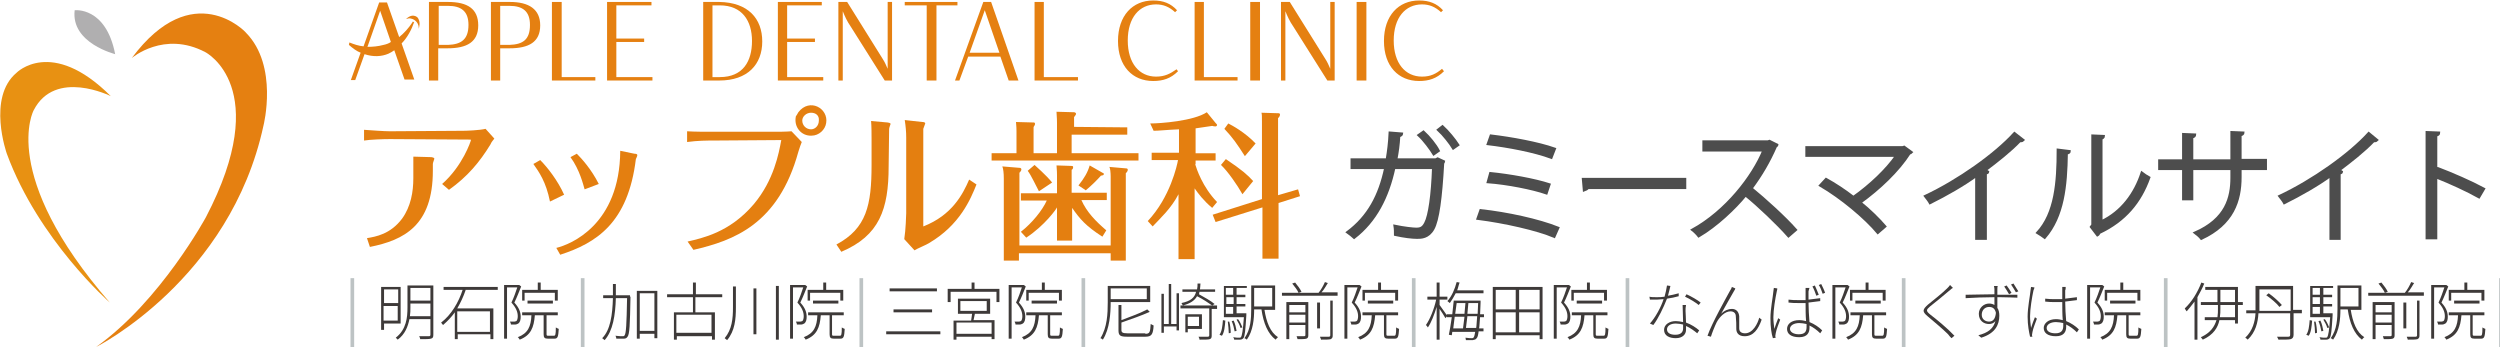 <?xml version="1.0" encoding="utf-8"?>
<!-- Generator: Adobe Illustrator 27.9.0, SVG Export Plug-In . SVG Version: 6.00 Build 0)  -->
<svg version="1.1" id="_レイヤー_2" xmlns="http://www.w3.org/2000/svg" xmlns:xlink="http://www.w3.org/1999/xlink" x="0px"
	 y="0px" viewBox="0 0 512.3 71.2" style="enable-background:new 0 0 512.3 71.2;" xml:space="preserve">
<style type="text/css">
	.st0{fill:#E58011;}
	.st1{fill:#E89112;}
	.st2{fill:#B0AFB0;}
	.st3{fill:#4D4D4D;stroke:#4D4D4D;stroke-width:0.5;stroke-miterlimit:10;}
	.st4{fill:#E47F10;}
	.st5{fill:none;stroke:#BDC3C4;stroke-width:0.75;stroke-miterlimit:10;}
	.st6{enable-background:new    ;}
	.st7{fill:#3E3A39;}
</style>
<path class="st0" d="M91.8,0.4h-3.9v16.1h1.9V9.9h1.9c4,0,6.3-1.3,6.3-4.7S95.8,0.4,91.8,0.4 M91.8,9.2h-1.9v-8h1.9
	c2.7,0,4.2,1.1,4.2,3.9C96,8.1,94.5,9.1,91.8,9.2"/>
<path class="st0" d="M104.5,0.4h-3.9v16.1h1.9V9.9h1.9c4,0,6.3-1.3,6.3-4.7C110.7,1.9,108.4,0.4,104.5,0.4 M104.4,9.2h-1.9v-8h1.9
	c2.7,0,4.2,1.1,4.2,3.9C108.6,8.1,107.2,9.1,104.4,9.2"/>
<polygon class="st0" points="115.1,0.4 113.1,0.4 113.1,16.5 122,16.5 122,15.8 115.1,15.8 "/>
<path class="st0" d="M84.8,4.7c0,0,0-0.1,0.1-0.1l-0.3-0.2c0,0.1-0.1,0.1-0.1,0.2c-0.8,1.2-1.7,2.2-2.7,3l-2.5-7.1h-1.6l-3.2,9
	c-1-0.1-1.9-0.4-2.9-0.8l-0.1,0.5c0.8,0.7,1.6,1.3,2.4,1.6l-2,5.6h0.9l1.9-5.3c1.8,0.6,3.5,0.5,4.9-0.1c0.4-0.2,0.8-0.4,1.2-0.7
	l2.1,6h2l-2.6-7.4C83.5,7.7,84.4,5.9,84.8,4.7 M78.6,9.2c-1.1,0.3-2.2,0.4-3.3,0.4l2.6-7.4l2.2,6.4C79.7,8.9,79.1,9.1,78.6,9.2"/>
<path class="st0" d="M83.2,3.9c0.3-0.1,0.7-0.2,1-0.1c1,0.2,1.7,1.1,1.6,2.1c0.1-0.3,0.4-1.3-0.1-2.1C85.8,3.8,84.8,2.4,83.2,3.9"/>
<path class="st0" d="M147.4,0.4h-3.3v16.1h3.3c5.8,0,8.8-3.3,8.8-8S153.3,0.5,147.4,0.4 M147.5,15.8H146V1.1h1.5
	c4.6,0,6.6,3.2,6.6,7.3S152.3,15.8,147.5,15.8"/>
<polygon class="st0" points="161.3,8.6 167,8.6 167,7.9 161.3,7.9 161.3,1.1 168.4,1.1 168.4,0.4 159.4,0.4 159.4,16.5 168.7,16.5 
	168.7,15.8 161.3,15.8 "/>
<path class="st0" d="M181.9,14.1c-0.3-0.7-0.6-1.4-1-2l-7.3-11.7h-1.8v16.1h0.9V2.3c0.4,1,0.9,2.1,1.6,3.1l7,11.1h1.5V0.4h-0.9V14.1
	z"/>
<polygon class="st0" points="196.2,0.4 185.4,0.4 185.4,1.1 189.9,1.1 189.9,16.5 191.9,16.5 191.9,1.1 196.2,1.1 "/>
<path class="st0" d="M201.5,0.4l-5.8,16.1h0.9l1.8-4.9h6.6l1.7,4.9h2l-5.6-16.1H201.5z M198.7,10.8l3.1-8.7l3,8.7H198.7L198.7,10.8z
	"/>
<polygon class="st0" points="213.9,0.4 212,0.4 212,16.5 220.9,16.5 220.9,15.8 213.9,15.8 "/>
<path class="st0" d="M236.9,15.7c-3.4,0-5.8-2.7-5.8-7.4s2.4-7.4,5.8-7.4c1.5,0,2.7,0.5,3.9,1.6l0.4-0.4c-1.3-1.4-2.8-2-4.9-2
	c-4.2,0-7.2,3.1-7.2,8.3s3,8.2,7.2,8.2c2,0,3.6-0.5,5.1-2l-0.3-0.4C239.8,15.1,238.7,15.7,236.9,15.7"/>
<polygon class="st0" points="246.7,0.4 244.8,0.4 244.8,16.5 253.6,16.5 253.6,15.8 246.7,15.8 "/>
<rect x="256.2" y="0.4" class="st0" width="2" height="16.1"/>
<path class="st0" d="M272.6,14.1c-0.3-0.7-0.6-1.4-1-2l-7.3-11.7h-1.8v16.1h0.9V2.3c0.4,1,0.9,2.1,1.6,3.1l7,11.1h1.5V0.4h-0.9
	L272.6,14.1L272.6,14.1L272.6,14.1z"/>
<rect x="278" y="0.4" class="st0" width="2" height="16.1"/>
<path class="st0" d="M295.5,14.1c-1.2,1-2.3,1.6-4.1,1.6c-3.4,0-5.8-2.7-5.8-7.4s2.4-7.4,5.8-7.4c1.5,0,2.7,0.5,3.9,1.6l0.4-0.4
	c-1.3-1.4-2.8-2-4.9-2c-4.2,0-7.2,3.1-7.2,8.3s3,8.2,7.2,8.2c2,0,3.6-0.5,5.1-2L295.5,14.1L295.5,14.1z"/>
<polygon class="st0" points="126.3,8.6 132,8.6 132,7.9 126.3,7.9 126.3,1.1 133.5,1.1 133.5,0.4 124.4,0.4 124.4,16.5 133.7,16.5 
	133.7,15.8 126.3,15.8 "/>
<path class="st1" d="M22.7,19.7c0,0-11.4-5.7-15.8,2.9c0,0-7.2,13.2,15.6,39.4c0,0-14.6-12.8-21.1-30.5c0,0-4.1-11.5,2-16.6
	C3.3,15,10.5,7.5,22.7,19.7"/>
<path class="st0" d="M27,11.9c0,0,6.6-5.7,15.1-1.2c0,0,14,7.2,0.1,33.8c0,0-9.3,17.2-22.5,26.6c0,0,27.5-13.8,34.3-45.4
	c0,0,3.1-12.2-3.6-19C50.4,6.6,39.5-4.9,27,11.9"/>
<path class="st2" d="M15.3,2.1c0,0,6.4-0.8,8.3,9C23.7,11.1,14.5,8.9,15.3,2.1"/>
<path class="st3" d="M295.9,33.1c0,0.1-0.1,0.2-0.2,0.3c-0.4,7.2-1,11.7-2,13.5c-1,1.8-2.5,1.8-3.3,1.8c-1,0-2.7-0.2-4.5-0.6
	c0-0.5,0-1.2-0.1-1.8c1.9,0.4,3.8,0.6,4.4,0.6c0.9,0,1.4-0.2,1.9-1.2c0.8-1.5,1.4-5.7,1.6-11.3h-8c-1.3,6-3.8,10.9-8.2,14.3
	c-0.3-0.3-1-0.8-1.4-1.1c4.3-3.2,6.6-7.5,7.8-13.2H277v-1.7h7.2c0.3-1.8,0.5-3.4,0.6-5.5l2.5,0.2c0,0.2-0.3,0.4-0.6,0.5
	c-0.1,1.8-0.3,3.2-0.6,4.8h8.1l0.4-0.2L295.9,33.1L295.9,33.1z M291.7,27c1.1,1,2.5,2.7,3.1,3.9l-1,0.7c-0.6-1-2-2.9-3.1-3.9
	L291.7,27L291.7,27z M295.6,25.9c1.1,1,2.5,2.7,3.2,3.8l-1,0.7c-0.6-1-2-2.8-3.1-3.8L295.6,25.9L295.6,25.9z"/>
<path class="st3" d="M303.4,43.1c5.5,0.6,11.9,2,15.9,3.6l-0.8,1.8c-3.5-1.5-10.2-3-15.7-3.7C302.8,44.8,303.4,43.1,303.4,43.1z
	 M305.4,35.5c4,0.4,9,1.3,12.1,2.3l-0.6,1.8c-2.9-1-8-2-12-2.3L305.4,35.5z M305.5,27.8c4.2,0.5,9.7,1.5,13.1,2.7l-0.7,1.8
	c-3.5-1.3-8.8-2.3-13-2.8L305.5,27.8L305.5,27.8z"/>
<path class="st3" d="M324.4,36.7h20.9v1.8h-19.9c-0.1,0.2-0.5,0.4-0.8,0.5L324.4,36.7L324.4,36.7z"/>
<path class="st3" d="M364.2,29.7c0,0.1-0.2,0.2-0.3,0.3c-1.4,3.2-3,5.9-5,8.6c2.7,2.2,6.8,5.9,9.1,8.5l-1.5,1.3
	c-2.2-2.5-6.2-6.3-8.8-8.4c-2.2,2.7-6,6.3-9.6,8.4c-0.3-0.4-0.9-1-1.3-1.3c6.9-3.8,12.4-10.9,14.6-16.3h-12.3V29h13.2l0.3-0.1
	L364.2,29.7L364.2,29.7z"/>
<path class="st3" d="M391.7,31.2c-0.1,0.1-0.2,0.2-0.4,0.2c-2.3,3.6-6.2,7.3-10.1,10.1c1.9,1.5,3.9,3.5,5.1,4.9l-1.5,1.3
	c-2.6-3.1-7.5-7.2-11.8-9.7l1.2-1.3c1.8,1,3.8,2.3,5.6,3.7c3.4-2.4,6.8-5.6,8.8-8.5h-18.4v-1.7h19.7l0.3-0.1L391.7,31.2L391.7,31.2z
	"/>
<path class="st3" d="M414.6,28.7c-0.1,0.1-0.2,0.2-0.5,0.2c-0.1,0-0.1,0-0.2,0c-1.9,2-4.7,4.2-7.1,6c0.2,0.1,0.5,0.2,0.6,0.3
	c0,0.2-0.3,0.3-0.5,0.3v13.4H405V36c-2.6,1.9-6.1,3.9-9.5,5.6c-0.2-0.4-0.7-1-1-1.4c6.8-3.2,14.3-8.5,18.3-12.9L414.6,28.7
	L414.6,28.7z"/>
<path class="st3" d="M424.1,31c0,0.2-0.2,0.4-0.6,0.4c-0.1,6.7-0.7,12.9-4.5,17.3c-0.4-0.3-1-0.7-1.5-1c3.7-4,4.2-10.3,4.2-17
	L424.1,31L424.1,31z M430.6,45.4c4.2-2,6.9-5.7,8.3-10c0.4,0.3,1.1,0.8,1.5,1c-1.8,5-4.9,8.8-10.2,11.3c-0.1,0.2-0.2,0.4-0.4,0.5
	l-1.3-1.7l0.3-0.4V27.8l2.3,0.1c0,0.2-0.2,0.4-0.5,0.5L430.6,45.4L430.6,45.4z"/>
<path class="st3" d="M464.3,34.6h-5.2v1.7c0,4.8-1.5,9.6-8,12.6c-0.3-0.4-0.9-0.9-1.3-1.2c6.4-2.8,7.5-7.2,7.5-11.3v-1.8h-8.1v6.2
	h-1.8v-6.2h-4.9v-1.7h4.9v-5.4l2.4,0.1c0,0.2-0.2,0.5-0.6,0.5v4.8h8.1v-5.8l2.4,0.1c0,0.2-0.2,0.4-0.6,0.5v5.1h5.2L464.3,34.6
	L464.3,34.6z"/>
<path class="st3" d="M487.1,28.7c-0.1,0.1-0.2,0.2-0.5,0.2c-0.1,0-0.1,0-0.2,0c-1.9,2-4.7,4.2-7.1,6c0.2,0.1,0.5,0.2,0.6,0.3
	c0,0.2-0.3,0.3-0.5,0.3v13.4h-1.8V36c-2.6,1.9-6.1,3.9-9.5,5.6c-0.2-0.4-0.7-1-1-1.4c6.8-3.2,14.3-8.5,18.3-12.9L487.1,28.7
	L487.1,28.7z"/>
<path class="st3" d="M508,40.4c-2.5-1.4-6-3-8.8-4.1v12.5h-1.9V27.1l2.5,0.1c0,0.3-0.2,0.5-0.6,0.5v7.3l0.4-0.5
	c2.9,1.1,6.8,2.8,9.4,4.2L508,40.4L508,40.4z"/>
<path class="st4" d="M79.9,28.5c-1.4,0-4.1,0.1-5.3,0.3v-2.2c1.4,0.1,4.1,0.3,5.3,0.3l15.1-0.1c0.6,0,3.3-0.1,4.5-0.4l1.8,2
	c-0.3,0.4-0.6,0.7-0.8,1.2c-2.2,3.6-4.7,6.6-8.5,9.3l-1.4-1.2c4.2-3.7,5.9-8.8,5.9-9c0-0.1-0.1-0.1-0.4-0.1L79.9,28.5L79.9,28.5z
	 M84.8,32.1l3.6,0.1c0.1,0,0.6,0.1,0.6,0.3s-0.3,0.8-0.3,1.1V35c0,11.2-5.9,14.2-12.9,15.6l-0.6-1.8c1.8-0.3,4.8-0.8,7.2-4
	c1.8-2.5,2.3-5.5,2.3-8.3V32.1L84.8,32.1z"/>
<path class="st4" d="M110.7,32.8c1.5,1.5,3.6,4.2,4.9,7.1l-2.9,1.4c-0.8-4-2.2-6-3.4-7.7L110.7,32.8L110.7,32.8z M130,31.5
	c0.4,0,0.6,0.1,0.6,0.3s-0.3,0.8-0.3,0.8c-1.6,13.1-8.1,17.2-15.5,19.6l-0.8-1.4c2.9-0.7,13-4.7,13.1-19.9L130,31.5L130,31.5z
	 M118.2,31.5c1,1,3,3.2,4.5,6.2l-2.9,1.1c-0.3-1-1-4-2.9-6.6L118.2,31.5L118.2,31.5z"/>
<path class="st4" d="M140.9,49.5c2.9-0.7,8.6-1.8,13.6-7.7c4.1-4.9,5.1-10.4,5.6-13.1l-14,0.1c-1.1,0-3.1,0-5.3,0.3v-2.2
	c1.4,0.1,3.8,0.1,5.3,0.1h12.3c1.1,0,2.6,0,3.8-0.1l2.1,2.2c-0.3,0.7-0.3,0.8-0.7,2c-4.1,14.9-13.3,18.2-21.5,20.1L140.9,49.5z
	 M163.6,23c2.3-3,6.2-0.8,5.7,2.2c-0.2,1.4-1.5,2.6-3,2.6c-2.1,0.1-3.7-1.8-3.2-4C163.3,23.6,163.4,23.3,163.6,23L163.6,23z
	 M166.2,23.1c-1,0-1.8,0.8-1.8,1.6c0,1,0.8,1.8,1.8,1.8c0.8,0,1.6-0.7,1.6-1.8C167.9,23.7,167.2,23.1,166.2,23.1z"/>
<path class="st4" d="M182.1,34.1c0,8.8-1.9,14.2-9.7,17.5l-1-1.5c6.2-3.3,7.2-8.1,7.2-16.3v-5.3c0-0.8,0-2.7-0.1-3.7l3.4,0.3
	c0.1,0,0.6,0.1,0.6,0.3c0,0-0.3,0.8-0.3,1L182.1,34.1L182.1,34.1L182.1,34.1z M185.7,28.2c0-1.2-0.1-2.3-0.3-3.6L189,25
	c0.1,0,0.6,0,0.6,0.3c0,0.1-0.4,1-0.4,1.1v20c5.9-2.3,8.1-6.6,9.4-9.6l1.5,1c-1.2,3-3.4,8.3-9.7,12c-0.4,0.3-2.6,1.2-3,1.5l-2.1-2.3
	c0.3-1.8,0.4-5.1,0.4-5.3L185.7,28.2L185.7,28.2z"/>
<path class="st4" d="M231,26.1v1.5h-11.4v3.8h13.7v1.5h-30.1v-1.5h5.1v-4.5c0-1.1-0.1-1.5-0.1-1.9l3.6,0.1c0.1,0,0.3,0,0.3,0.3
	s-0.3,0.5-0.3,0.7v5.3h4.8v-6.3c0-1.1-0.1-1.6-0.1-2.2l3.6,0.1c0.1,0,0.4,0.1,0.4,0.3s-0.1,0.3-0.4,0.7v2L231,26.1L231,26.1z
	 M227.6,50.3V36.2c0-0.8-0.1-1.9-0.3-2l3.4,0.3c0.3,0,0.4,0.1,0.4,0.3s-0.1,0.4-0.4,0.7v17.9h-3.1v-1.5h-18.8v1.5h-3.1V36.6
	c0-1.1-0.1-2-0.3-2.5l3.6,0.3c0.1,0,0.3,0.1,0.3,0.3s-0.1,0.4-0.4,0.7v14.9L227.6,50.3L227.6,50.3z M225.9,48.5
	c-3.4-2.2-4.6-3.6-6.2-5.9v6.7h-3.1v-6.8c-0.1,0.3-2.5,3.7-6.3,6.2l-1.1-1.2c2.3-1.8,4.4-4.4,5.3-6.4h-5.3v-1.5h7.4v-3.7
	c0-1.1-0.1-1.6-0.1-2l3,0.1c0.4,0,0.4,0.1,0.4,0.3s-0.1,0.4-0.3,0.5v4.7h7.2v1.5h-5.2c1.1,2.5,3,4.4,5.1,6.2L225.9,48.5L225.9,48.5z
	 M212.9,39.2c-0.6-1.1-1.6-3.3-2.3-4.2l1.4-1.2c0.3,0.3,2.3,2,3.6,3.6L212.9,39.2L212.9,39.2z M226.1,35.5c0.1,0,0.1,0.1,0.1,0.1
	c0,0.3-0.1,0.3-0.6,0.4c-0.7,0.8-1.9,2-3.1,3l-1.5-1c1.2-1.5,1.9-2.7,2.3-4.1L226.1,35.5L226.1,35.5z"/>
<path class="st4" d="M244.9,33.6c0.3,1,1.5,4.7,4.5,7.8l-1,1.2c-1.8-1.5-2.9-3-3.6-4v14.5h-3.3V39.8c-1.5,2.9-3.7,4.9-5.3,6.6
	l-1-1.1c4.6-4.9,6-11.4,6.2-12.5H236v-1.5h5.6v-4.8c-2.5,0.1-4.1,0.3-5.2,0.3l-0.7-1.5c2.1,0,8.9-0.5,11.6-2.3l1.8,2.2
	c0.1,0.1,0.3,0.3,0.3,0.4s-0.1,0.3-0.3,0.3s-0.4,0-0.7-0.1c-1.8,0.3-2.9,0.4-3.4,0.5v5.1h4.1v1.5h-4.1v0.8L244.9,33.6L244.9,33.6z
	 M266,38.8l0.4,1.4l-4.4,1.4V53h-3.3V42.5l-9.6,3l-0.6-1.5l10.1-3.2V25c0-1.2,0-1.5-0.1-1.9l3.3,0.1c0.3,0,0.5,0,0.5,0.3
	c0,0.1-0.1,0.5-0.4,0.7V40L266,38.8L266,38.8z M254.6,39.8c-1-1.8-3-4.7-4.4-6l1-1.2c3.4,2.3,4.4,3.2,5.6,4.5L254.6,39.8L254.6,39.8
	z M255.1,32c-1.6-2.5-2.5-3.8-4.2-5.6l0.8-1.1c0.8,0.4,3.4,1.8,5.6,4.1L255.1,32L255.1,32z"/>
<g>
	<g>
		<g>
			<g>
				<g>
					<line class="st5" x1="72.2" y1="57" x2="72.2" y2="71.3"/>
				</g>
			</g>
		</g>
		<g>
			<g>
				<g>
					<line class="st5" x1="289.7" y1="57" x2="289.7" y2="71.3"/>
				</g>
			</g>
		</g>
		<g>
			<g>
				<g>
					<line class="st5" x1="119.4" y1="57" x2="119.4" y2="71.3"/>
				</g>
			</g>
		</g>
		<g>
			<g>
				<g>
					<line class="st5" x1="333.5" y1="57" x2="333.5" y2="71.3"/>
				</g>
			</g>
		</g>
		<g>
			<g>
				<g>
					<line class="st5" x1="176.5" y1="57" x2="176.5" y2="71.3"/>
				</g>
			</g>
		</g>
		<g>
			<g>
				<g>
					<line class="st5" x1="390.1" y1="57" x2="390.1" y2="71.3"/>
				</g>
			</g>
		</g>
		<g>
			<g>
				<g>
					<line class="st5" x1="222" y1="57" x2="222" y2="71.3"/>
				</g>
			</g>
		</g>
		<g>
			<g>
				<g>
					<line class="st5" x1="443.8" y1="57" x2="443.8" y2="71.3"/>
				</g>
			</g>
		</g>
		<g>
			<g>
				<g>
					<line class="st5" x1="512.5" y1="57" x2="512.5" y2="71.3"/>
				</g>
			</g>
		</g>
	</g>
	<g class="st6">
		<path class="st7" d="M295,62.5c0.4,0.5,1.3,1.9,1.6,2.2l-0.4,0.5c-0.2-0.4-0.8-1.3-1.2-1.9v6.3h-0.6v-6.7
			c-0.5,1.6-1.1,3.2-1.8,4.2c-0.1-0.2-0.3-0.4-0.4-0.5c0.8-1.1,1.7-3.3,2.1-5.2h-1.8v-0.6h1.9v-2.9h0.6v2.9h1.6v0.6H295V62.5z
			 M298.3,60.1c-0.4,0.8-0.8,1.4-1.2,2c-0.1-0.1-0.4-0.3-0.5-0.4c0.9-1,1.5-2.4,1.9-3.9l0.6,0.1c-0.2,0.5-0.3,1.1-0.5,1.6h5.4v0.6
			H298.3z M303.3,64.9c-0.1,1-0.1,1.8-0.2,2.4h0.9v0.6h-1c-0.1,0.8-0.2,1.2-0.4,1.4c-0.2,0.3-0.4,0.3-0.8,0.4c-0.3,0-0.8,0-1.4,0
			c0-0.1-0.1-0.4-0.1-0.5c0.6,0.1,1.1,0.1,1.3,0.1c0.2,0,0.3,0,0.4-0.2c0.1-0.1,0.2-0.5,0.3-1.1h-4.7c0,0.3-0.1,0.5-0.1,0.7
			l-0.6-0.1c0.2-0.9,0.4-2.2,0.6-3.6h-1v-0.6h1.1c0.1-1,0.2-2,0.3-2.8h5.5v0.4c0,0.9-0.1,1.7-0.1,2.4h0.8v0.6H303.3z M298.1,64.9
			c-0.1,0.8-0.2,1.6-0.3,2.4h2c0.1-0.7,0.2-1.5,0.3-2.4H298.1z M298.5,62.1c-0.1,0.7-0.2,1.5-0.3,2.2h1.9c0.1-0.8,0.1-1.5,0.2-2.2
			H298.5z M302.5,67.2c0.1-0.6,0.1-1.4,0.2-2.4h-2c-0.1,0.9-0.2,1.7-0.3,2.4H302.5z M302.8,64.3c0-0.7,0.1-1.4,0.1-2.2h-2
			c-0.1,0.7-0.1,1.5-0.2,2.2H302.8z"/>
		<path class="st7" d="M316.1,58.8v10.7h-0.6v-0.8h-9v0.8h-0.6V58.8H316.1z M306.5,59.4v4h4.1v-4H306.5z M306.5,68.1h4.1V64h-4.1
			V68.1z M315.5,59.4h-4.2v4h4.2V59.4z M315.5,68.1V64h-4.2v4.1H315.5z"/>
		<path class="st7" d="M321.9,58.7c-0.4,1-0.9,2.3-1.4,3.3c1,1.1,1.3,2,1.3,2.9c0,0.6-0.1,1.1-0.5,1.4c-0.2,0.1-0.4,0.2-0.6,0.2
			c-0.3,0-0.6,0-0.9,0c0-0.2-0.1-0.4-0.2-0.6c0.3,0,0.6,0,0.9,0c0.2,0,0.3-0.1,0.4-0.1c0.2-0.1,0.3-0.6,0.3-1c0-0.8-0.3-1.7-1.3-2.8
			c0.5-1,0.9-2.2,1.2-3.1H319v10.5h-0.6V58.4h3l0.1,0L321.9,58.7z M328.6,68.8c0.3,0,0.4-0.2,0.4-1.7c0.1,0.1,0.4,0.2,0.6,0.3
			c-0.1,1.6-0.2,2-0.9,2h-1.3c-0.7,0-0.9-0.2-0.9-0.9v-3.9h-1.8c-0.2,2.5-0.8,4.1-3.1,5c-0.1-0.1-0.2-0.4-0.4-0.5
			c2.1-0.8,2.7-2.2,2.8-4.5h-1.9V64h7.3v0.6H327v3.9c0,0.3,0.1,0.3,0.4,0.3H328.6z M322.6,61.6h-0.6v-2.2h3.2v-1.5h0.6v1.5h3.5v2.2
			h-0.6V60h-6.2V61.6z M323.1,62.2v-0.6h5.2v0.6H323.1z"/>
	</g>
	<g class="st6">
		<path class="st7" d="M341.8,60.6c0.7-0.1,1.4-0.3,2.2-0.5l0,0.6c-0.7,0.2-1.6,0.4-2.4,0.5c-0.7,1.8-1.8,4.1-2.8,5.4l-0.7-0.3
			c1.1-1.2,2.3-3.4,2.8-5c-0.5,0-0.9,0.1-1.4,0.1c-0.5,0-1,0-1.4,0l-0.1-0.6c0.4,0.1,0.9,0.1,1.5,0.1c0.5,0,1,0,1.6-0.1
			c0.2-0.7,0.4-1.6,0.5-2.3l0.7,0.1C342.2,59,342,59.9,341.8,60.6z M345.4,63.7c0,0.5,0.1,1.5,0.1,2.4c1.1,0.4,2,1,2.7,1.6l-0.4,0.6
			c-0.6-0.5-1.4-1.1-2.3-1.5c0,0.3,0,0.6,0,0.8c0,0.9-0.7,1.7-2.1,1.7c-1.3,0-2.4-0.5-2.4-1.7c0-1.1,1.1-1.8,2.4-1.8
			c0.5,0,1,0.1,1.5,0.2c0-1.1-0.1-2.5-0.1-3.5h0.7C345.4,63,345.4,63.3,345.4,63.7z M343.3,68.6c1.2,0,1.6-0.6,1.6-1.3
			c0-0.2,0-0.5,0-0.8c-0.5-0.1-1-0.2-1.5-0.2c-1.1,0-1.8,0.5-1.8,1.2C341.6,68.1,342.1,68.6,343.3,68.6z M345.3,60.8l0.3-0.5
			c0.9,0.4,2.3,1.2,2.9,1.7l-0.4,0.5C347.5,62,346.2,61.2,345.3,60.8z"/>
		<path class="st7" d="M355.3,59.7c-0.5,0.9-1.9,3.3-2.6,4.6c0.7-0.7,1.5-1,2.2-1c0.8,0,1.4,0.5,1.5,1.5c0,0.9,0,1.8,0,2.5
			c0,0.7,0.5,1,1.2,1c1.6,0,2.6-2,2.9-3.2l0.5,0.4c-0.7,2-1.7,3.4-3.5,3.4c-1.4,0-1.7-0.9-1.7-1.5c0-0.8,0-1.7-0.1-2.6
			c0-0.6-0.4-1-1.1-1c-1.1,0-2.2,1.1-2.8,2.2c-0.4,0.8-1,2.3-1.2,3l-0.7-0.2c0.9-2.6,3.9-7.9,4.6-9.2c0.2-0.3,0.3-0.5,0.4-0.8
			l0.7,0.3C355.6,59.2,355.5,59.4,355.3,59.7z"/>
		<path class="st7" d="M364.1,59.7c-0.3,1.4-0.7,3.8-0.7,5.3c0,0.9,0.1,1.5,0.2,2.4c0.2-0.7,0.6-1.7,0.8-2.2l0.4,0.3
			c-0.3,0.8-0.8,2.1-0.9,2.7c0,0.2-0.1,0.4-0.1,0.6c0,0.1,0,0.3,0.1,0.4l-0.6,0.1c-0.3-0.9-0.5-2.3-0.5-4.1c0-1.9,0.5-4.3,0.6-5.5
			c0-0.3,0.1-0.5,0.1-0.7l0.7,0.1C364.2,59.2,364.2,59.4,364.1,59.7z M370.6,59.7c0,0.4,0,1.1,0,1.7c0.8-0.1,1.7-0.2,2.4-0.3v0.6
			c-0.7,0.1-1.5,0.2-2.4,0.3c0,1.3,0.1,2.7,0.2,4c1,0.4,1.9,1,2.6,1.7l-0.4,0.6c-0.7-0.7-1.4-1.2-2.2-1.6c0,0.2,0,0.4,0,0.5
			c0,0.9-0.4,1.9-2.1,1.9c-1.7,0-2.5-0.7-2.5-1.7c0-1,0.9-1.8,2.5-1.8c0.5,0,1,0.1,1.4,0.2c-0.1-1.1-0.1-2.6-0.1-3.7
			c-0.5,0-1,0-1.4,0c-0.7,0-1.4,0-2.1-0.1v-0.6c0.7,0.1,1.4,0.1,2.1,0.1c0.5,0,0.9,0,1.4,0c0-0.7,0-1.3,0-1.7c0-0.2,0-0.5,0-0.8h0.8
			C370.7,59.2,370.7,59.4,370.6,59.7z M368.6,68.5c1.3,0,1.6-0.6,1.6-1.5c0-0.2,0-0.4,0-0.6c-0.5-0.1-1-0.2-1.5-0.2
			c-1.1,0-1.9,0.5-1.9,1.2C366.8,68,367.5,68.5,368.6,68.5z M372.7,60.4l-0.5,0.2c-0.2-0.6-0.5-1.4-0.8-1.9l0.5-0.2
			C372.1,59,372.5,59.8,372.7,60.4z M374,60l-0.5,0.2c-0.2-0.6-0.5-1.4-0.8-1.8l0.5-0.2C373.4,58.6,373.8,59.4,374,60z"/>
		<path class="st7" d="M379,58.7c-0.4,1-0.9,2.3-1.4,3.3c1,1.1,1.3,2,1.3,2.9c0,0.6-0.1,1.1-0.5,1.4c-0.2,0.1-0.4,0.2-0.6,0.2
			c-0.3,0-0.6,0-0.9,0c0-0.2-0.1-0.4-0.2-0.6c0.3,0,0.6,0,0.9,0c0.2,0,0.3-0.1,0.4-0.1c0.2-0.1,0.3-0.6,0.3-1c0-0.8-0.3-1.7-1.3-2.8
			c0.5-1,0.9-2.2,1.2-3.1h-2.1v10.5h-0.6V58.4h3l0.1,0L379,58.7z M385.7,68.8c0.3,0,0.4-0.2,0.4-1.7c0.1,0.1,0.4,0.2,0.6,0.3
			c-0.1,1.6-0.2,2-0.9,2h-1.3c-0.7,0-0.9-0.2-0.9-0.9v-3.9h-1.8c-0.2,2.5-0.8,4.1-3.1,5c-0.1-0.1-0.2-0.4-0.4-0.5
			c2.1-0.8,2.7-2.2,2.8-4.5h-1.9V64h7.3v0.6h-2.4v3.9c0,0.3,0.1,0.3,0.4,0.3H385.7z M379.7,61.6h-0.6v-2.2h3.2v-1.5h0.6v1.5h3.5v2.2
			h-0.6V60h-6.2V61.6z M380.2,62.2v-0.6h5.2v0.6H380.2z"/>
	</g>
	<g class="st6">
		<path class="st7" d="M399.4,59.6c-0.9,0.8-2.9,2.4-3.9,3.2c-0.8,0.7-0.9,0.9,0.1,1.7c1.3,1,3.5,2.8,4.9,4.3l-0.6,0.5
			c-0.2-0.2-0.5-0.5-0.7-0.8c-1-1-3-2.7-4.2-3.7c-1.2-1-1-1.4,0.1-2.4c1-0.8,3-2.4,3.9-3.3c0.2-0.2,0.5-0.5,0.6-0.7l0.6,0.6
			C399.9,59.1,399.6,59.5,399.4,59.6z"/>
		<path class="st7" d="M409.3,59.3c0,0.2,0,0.6,0,1.1c0.2,0,0.3,0,0.5,0c1.7,0,3.1,0,3.6,0l0,0.6c-0.7,0-1.8-0.1-3.6-0.1
			c-0.2,0-0.3,0-0.5,0c0,0.8,0,1.6,0,2.2c0.3,0.4,0.4,1,0.4,1.6c0,1.8-0.8,3.6-3.7,4.5l-0.6-0.5c2-0.5,3.1-1.4,3.5-2.9
			c-0.3,0.4-0.8,0.6-1.3,0.6c-1.1,0-2.1-0.7-2.1-2.1c0-1.2,1-2.1,2.1-2.1c0.4,0,0.8,0.1,1.1,0.3c0-0.4,0-1,0-1.6
			c-2,0-4.3,0.1-5.9,0.2l0-0.7c1.4,0,3.9-0.1,5.9-0.1c0-0.5,0-0.9,0-1.1c0-0.2-0.1-0.6-0.1-0.6h0.8
			C409.3,58.7,409.3,59.1,409.3,59.3z M407.6,65.9c0.9,0,1.3-0.7,1.4-1.8c-0.2-0.9-0.7-1.2-1.4-1.2c-0.8,0-1.5,0.6-1.5,1.6
			C406.1,65.4,406.8,65.9,407.6,65.9z M412.2,60l-0.5,0.3c-0.3-0.5-0.7-1.2-1-1.6l0.5-0.2C411.5,58.9,411.9,59.5,412.2,60z
			 M413.6,59.7l-0.5,0.2c-0.3-0.5-0.7-1.2-1-1.6l0.5-0.2C412.9,58.6,413.3,59.2,413.6,59.7z"/>
		<path class="st7" d="M416.7,59.5c-0.3,1.4-0.7,3.8-0.7,5.3c0,0.9,0.1,1.5,0.2,2.4c0.2-0.7,0.6-1.7,0.8-2.2l0.4,0.3
			c-0.3,0.8-0.8,2.1-0.9,2.7c0,0.2-0.1,0.4-0.1,0.6c0,0.1,0,0.3,0.1,0.4L416,69c-0.2-0.9-0.5-2.3-0.5-4.1c0-1.9,0.5-4.3,0.6-5.4
			c0-0.3,0.1-0.5,0.1-0.7l0.7,0.1C416.9,59,416.8,59.3,416.7,59.5z M423.2,59.5c0,0.4,0,1.1,0,1.7c0.8-0.1,1.7-0.2,2.4-0.3v0.6
			c-0.7,0.1-1.5,0.2-2.4,0.3c0,1.3,0.1,2.7,0.2,4c1,0.4,1.9,1,2.6,1.7l-0.4,0.6c-0.7-0.7-1.4-1.2-2.2-1.6c0,0.2,0,0.4,0,0.5
			c0,0.9-0.4,1.9-2.1,1.9c-1.7,0-2.5-0.7-2.5-1.7c0-0.9,0.9-1.8,2.5-1.8c0.5,0,1,0.1,1.4,0.2c-0.1-1.1-0.1-2.6-0.1-3.7
			c-0.5,0-1,0-1.4,0c-0.7,0-1.4,0-2.1-0.1v-0.6c0.7,0.1,1.4,0.1,2.1,0.1c0.5,0,0.9,0,1.4,0v-1.7c0-0.2,0-0.5,0-0.8h0.7
			C423.3,59.1,423.3,59.3,423.2,59.5z M421.2,68.3c1.2,0,1.6-0.6,1.6-1.5c0-0.2,0-0.4,0-0.6c-0.5-0.1-1-0.2-1.5-0.2
			c-1.1,0-1.9,0.5-1.9,1.2C419.4,67.9,420.1,68.3,421.2,68.3z"/>
		<path class="st7" d="M431.2,58.7c-0.4,1-0.9,2.3-1.4,3.3c1,1.1,1.3,2,1.3,2.9c0,0.6-0.1,1.1-0.5,1.4c-0.2,0.1-0.4,0.2-0.6,0.2
			c-0.3,0-0.6,0-0.9,0c0-0.2-0.1-0.4-0.2-0.6c0.3,0,0.6,0,0.9,0c0.2,0,0.3-0.1,0.4-0.1c0.2-0.1,0.3-0.6,0.3-1c0-0.8-0.3-1.7-1.3-2.8
			c0.5-1,0.9-2.2,1.2-3.1h-2.1v10.5h-0.6V58.4h3l0.1,0L431.2,58.7z M437.8,68.8c0.3,0,0.4-0.2,0.4-1.7c0.1,0.1,0.4,0.2,0.6,0.3
			c-0.1,1.6-0.2,2-0.9,2h-1.3c-0.7,0-0.9-0.2-0.9-0.9v-3.9h-1.8c-0.2,2.5-0.8,4.1-3.1,5c-0.1-0.1-0.2-0.4-0.4-0.5
			c2.1-0.8,2.7-2.2,2.8-4.5h-1.9V64h7.3v0.6h-2.4v3.9c0,0.3,0.1,0.3,0.4,0.3H437.8z M431.9,61.6h-0.6v-2.2h3.2v-1.5h0.6v1.5h3.5v2.2
			h-0.6V60h-6.2V61.6z M432.4,62.2v-0.6h5.2v0.6H432.4z"/>
	</g>
	<g class="st6">
		<path class="st7" d="M78.7,66.3v1.3h-0.6v-8.8h4v7.5H78.7z M78.7,59.3v2.8h2.9v-2.8H78.7z M81.5,65.7v-3h-2.9v3H81.5z M88.8,68.6
			c0,0.5-0.1,0.7-0.5,0.8c-0.4,0.1-1,0.1-2.2,0.1c0-0.2-0.1-0.4-0.2-0.6c0.9,0,1.7,0,2,0c0.2,0,0.3-0.1,0.3-0.3v-3.2h-4.3
			c-0.3,1.5-0.9,3.1-2.4,4.2c-0.1-0.1-0.3-0.3-0.4-0.4c2.2-1.7,2.4-4.2,2.4-6.2v-4.5h5.3V68.6z M88.2,64.8v-2.6h-4.1V63
			c0,0.6,0,1.2-0.1,1.8H88.2z M84.1,59v2.6h4.1V59H84.1z"/>
		<path class="st7" d="M95.4,59.5c-0.4,1.2-1,2.5-1.7,3.7h7.4v6.3h-0.6v-1h-6.7v1h-0.6v-5.5c-0.7,1-1.5,1.8-2.4,2.6
			c-0.1-0.1-0.3-0.3-0.4-0.5c2.1-1.6,3.6-4.2,4.4-6.7h-3.9v-0.6h11.1v0.6H95.4z M93.7,63.8V68h6.7v-4.2H93.7z"/>
		<path class="st7" d="M106.8,58.7c-0.4,1-0.9,2.3-1.4,3.3c1,1.1,1.3,2,1.3,2.9c0,0.6-0.1,1.1-0.5,1.4c-0.2,0.1-0.4,0.2-0.6,0.2
			c-0.3,0-0.6,0-0.9,0c0-0.2-0.1-0.4-0.2-0.6c0.3,0,0.6,0,0.9,0c0.2,0,0.3-0.1,0.4-0.1c0.2-0.1,0.3-0.6,0.3-1c0-0.8-0.3-1.7-1.3-2.8
			c0.5-1,0.9-2.2,1.2-3.1h-2.1v10.5h-0.6V58.4h3l0.1,0L106.8,58.7z M113.5,68.8c0.3,0,0.4-0.2,0.4-1.7c0.1,0.1,0.4,0.2,0.6,0.3
			c-0.1,1.6-0.2,2-0.9,2h-1.3c-0.7,0-0.9-0.2-0.9-0.9v-3.9h-1.8c-0.2,2.5-0.8,4.1-3.1,5c-0.1-0.1-0.2-0.4-0.4-0.5
			c2.1-0.8,2.7-2.2,2.8-4.5h-1.9V64h7.3v0.6H112v3.9c0,0.3,0.1,0.3,0.4,0.3H113.5z M107.6,61.6H107v-2.2h3.2v-1.5h0.6v1.5h3.5v2.2
			h-0.6V60h-6.2V61.6z M108.1,62.2v-0.6h5.2v0.6H108.1z"/>
	</g>
	<g class="st6">
		<path class="st7" d="M129.2,60.8c-0.1,5.9-0.2,7.7-0.6,8.2c-0.2,0.3-0.4,0.4-0.8,0.4c-0.3,0-0.9,0-1.5,0c0-0.2-0.1-0.5-0.2-0.6
			c0.7,0.1,1.3,0.1,1.5,0.1c0.2,0,0.3,0,0.4-0.2c0.3-0.4,0.4-2.2,0.5-7.6h-2.3c-0.1,3.5-0.6,6.7-2.3,8.6c-0.1-0.1-0.4-0.3-0.5-0.4
			c1.7-1.7,2.1-4.8,2.2-8.2h-2v-0.6h2c0-0.8,0-1.6,0-2.3h0.6c0,0.8,0,1.6,0,2.3h2.9V60.8z M134.7,59.6v9.7h-0.6v-0.9h-3v1h-0.6v-9.8
			H134.7z M134.1,67.8v-7.7h-3v7.7H134.1z"/>
		<path class="st7" d="M142.5,60.9V64h4v5.6h-0.6v-0.7h-7.2v0.7h-0.6V64h3.9v-3.1h-5.3v-0.6h5.3v-2.4h0.6v2.4h5.4v0.6H142.5z
			 M145.8,64.5h-7.2v3.7h7.2V64.5z"/>
		<path class="st7" d="M150.8,58.6V63c0,2.4-0.2,4.8-1.8,6.7c-0.1-0.1-0.4-0.3-0.5-0.4c1.5-1.8,1.7-4,1.7-6.3v-4.3H150.8z M155,59.1
			v9.4h-0.6v-9.4H155z M159.6,58.6v11h-0.6v-11H159.6z"/>
		<path class="st7" d="M165.4,58.7c-0.4,1-0.9,2.3-1.4,3.3c1,1.1,1.3,2,1.3,2.9c0,0.6-0.1,1.1-0.5,1.4c-0.2,0.1-0.4,0.2-0.6,0.2
			c-0.3,0-0.6,0-0.9,0c0-0.2-0.1-0.4-0.2-0.6c0.3,0,0.6,0,0.9,0c0.2,0,0.3-0.1,0.4-0.1c0.2-0.1,0.3-0.6,0.3-1c0-0.8-0.3-1.7-1.3-2.8
			c0.5-1,0.9-2.2,1.2-3.1h-2.1v10.5h-0.6V58.4h3l0.1,0L165.4,58.7z M172.1,68.8c0.3,0,0.4-0.2,0.4-1.7c0.1,0.1,0.4,0.2,0.6,0.3
			c-0.1,1.6-0.2,2-0.9,2h-1.3c-0.7,0-0.9-0.2-0.9-0.9v-3.9h-1.8c-0.2,2.5-0.8,4.1-3.1,5c-0.1-0.1-0.2-0.4-0.4-0.5
			c2.1-0.8,2.7-2.2,2.8-4.5h-1.9V64h7.3v0.6h-2.4v3.9c0,0.3,0.1,0.3,0.4,0.3H172.1z M166.1,61.6h-0.6v-2.2h3.2v-1.5h0.6v1.5h3.5v2.2
			h-0.6V60h-6.2V61.6z M166.6,62.2v-0.6h5.2v0.6H166.6z"/>
	</g>
	<g class="st6">
		<path class="st7" d="M192.7,67.9v0.6h-11.1v-0.6H192.7z M192,59.1v0.6h-9.7v-0.6H192z M191,63.4V64h-7.9v-0.6H191z"/>
		<path class="st7" d="M204.8,59.2v2.7h-0.6v-2.1h-9.4v2.1h-0.6v-2.7h4.9v-1.3h0.6v1.3H204.8z M199.8,64.2c-0.1,0.5-0.2,0.9-0.3,1.4
			h4.3v3.9h-0.6V69H196v0.6h-0.6v-3.9h3.6c0.1-0.4,0.1-0.9,0.2-1.4h-2.9v-3.1h6.6v3.1H199.8z M203.1,66.1H196v2.3h7.2V66.1z
			 M196.8,63.7h5.4v-2h-5.4V63.7z"/>
		<path class="st7" d="M210.2,58.7c-0.4,1-0.9,2.3-1.4,3.3c1,1.1,1.3,2,1.3,2.9c0,0.6-0.1,1.1-0.5,1.4c-0.2,0.1-0.4,0.2-0.6,0.2
			c-0.3,0-0.6,0-0.9,0c0-0.2-0.1-0.4-0.2-0.6c0.3,0,0.6,0,0.9,0c0.2,0,0.3-0.1,0.4-0.1c0.2-0.1,0.3-0.6,0.3-1c0-0.8-0.3-1.7-1.3-2.8
			c0.5-1,0.9-2.2,1.2-3.1h-2.1v10.5h-0.6V58.4h3l0.1,0L210.2,58.7z M216.8,68.8c0.3,0,0.4-0.2,0.4-1.7c0.1,0.1,0.4,0.2,0.6,0.3
			c-0.1,1.6-0.2,2-0.9,2h-1.3c-0.7,0-0.9-0.2-0.9-0.9v-3.9h-1.8c-0.2,2.5-0.8,4.1-3.1,5c-0.1-0.1-0.2-0.4-0.4-0.5
			c2.1-0.8,2.7-2.2,2.8-4.5h-1.9V64h7.3v0.6h-2.4v3.9c0,0.3,0.1,0.3,0.4,0.3H216.8z M210.9,61.6h-0.6v-2.2h3.2v-1.5h0.6v1.5h3.5v2.2
			h-0.6V60h-6.2V61.6z M211.4,62.2v-0.6h5.2v0.6H211.4z"/>
	</g>
	<g class="st6">
		<path class="st7" d="M227.6,61.9L227.6,61.9c0,2.3-0.2,5.5-1.6,7.7c-0.1-0.1-0.4-0.3-0.5-0.3c1.4-2.2,1.5-5.1,1.5-7.3v-3.4h8.7
			v3.3H227.6z M227.6,59.1v2.2h7.4v-2.2H227.6z M234.7,68.4c0.9,0,1-0.3,1.1-2c0.2,0.1,0.4,0.2,0.6,0.3c-0.1,1.8-0.4,2.3-1.7,2.3
			H231c-1.4,0-1.8-0.2-1.8-1.3v-5.2h0.6v3.1c1.9-0.7,4-1.5,5.3-2.2l0.5,0.5c-1.5,0.7-3.8,1.5-5.8,2.2v1.5c0,0.5,0.2,0.7,1.2,0.7
			H234.7z"/>
		<path class="st7" d="M241.1,60.1h0.5v7.6h-0.5v-0.8h-2.6v1.3H238v-8h0.5v6.2h1v-8.2h0.5v8.2h1.1V60.1z M249.3,63.3h-1v5.5
			c0,0.4-0.1,0.6-0.4,0.7c-0.3,0.1-1,0.1-2.1,0.1c0-0.2-0.1-0.4-0.2-0.6c0.9,0,1.7,0,1.9,0c0.2,0,0.3-0.1,0.3-0.3v-5.5h-5.9v-0.6
			h7.5V63.3z M248.4,62.6c-0.7-0.5-1.9-1.3-3.1-1.9c-0.5,0.9-1.4,1.5-2.9,1.9c-0.1-0.1-0.2-0.4-0.3-0.5c1.9-0.4,2.7-1.1,3-2.3h-2.8
			v-0.5h3c0.1-0.4,0.1-0.8,0.1-1.2h0.6c0,0.5-0.1,0.9-0.1,1.2h3.1v0.5h-3.2c0,0.2-0.1,0.3-0.1,0.5c1.1,0.6,2.5,1.4,3.2,2L248.4,62.6
			z M243.4,67.3v0.8h-0.5v-3.7h3.4v3H243.4z M243.4,64.9v1.9h2.3v-1.9H243.4z"/>
		<path class="st7" d="M249.9,68.6c0.5-0.7,0.6-1.8,0.7-3l0.5,0.1c-0.1,1.2-0.2,2.4-0.7,3.1L249.9,68.6z M255.4,64.3
			c0,0,0,0.2,0,0.3c-0.2,3.2-0.3,4.3-0.6,4.7c-0.2,0.2-0.4,0.3-0.7,0.3c-0.2,0-0.7,0-1.2,0c0-0.2-0.1-0.4-0.2-0.5
			c0.5,0.1,1,0.1,1.2,0.1c0.2,0,0.3,0,0.4-0.1c0.2-0.3,0.4-1.3,0.6-4.1h-4.1v-6.4h4.7V59h-2.1v1.4h1.8v0.5h-1.8v1.4h1.8v0.5h-1.8
			v1.4H255.4z M251.2,59v1.4h1.5V59H251.2z M252.8,60.9h-1.5v1.4h1.5V60.9z M251.2,64.3h1.5v-1.4h-1.5V64.3z M251.9,65.9
			c0.2,0.7,0.3,1.7,0.3,2.3l-0.4,0.1c0-0.6-0.1-1.6-0.2-2.4L251.9,65.9z M252.8,65.7c0.3,0.6,0.5,1.5,0.6,2.1l-0.4,0.1
			c-0.1-0.6-0.3-1.4-0.6-2.1L252.8,65.7z M254.2,67.2c-0.1-0.5-0.5-1.2-0.8-1.7l0.3-0.1c0.4,0.5,0.7,1.2,0.9,1.7L254.2,67.2z
			 M259.1,63.4c0.4,2.6,1.2,4.7,2.8,5.7c-0.2,0.1-0.3,0.3-0.5,0.5c-1.6-1.2-2.5-3.4-2.9-6.2H257c0,1.9-0.2,4.4-1.5,6.2
			c-0.1-0.1-0.4-0.3-0.5-0.3c1.3-1.7,1.4-4.1,1.4-6v-4.8h4.9v5H259.1z M257,59v3.8h3.7V59H257z"/>
		<path class="st7" d="M274.1,60v0.6h-11.4V60h7.5c0.5-0.6,1-1.5,1.3-2.2l0.6,0.2c-0.4,0.6-0.8,1.4-1.3,1.9H274.1z M268.1,68.7
			c0,0.4-0.1,0.6-0.4,0.7c-0.3,0.1-0.9,0.1-1.8,0.1c-0.1-0.2-0.1-0.4-0.2-0.6c0.7,0,1.4,0,1.5,0c0.2,0,0.3-0.1,0.3-0.2v-2.1h-3.3
			v2.9h-0.6v-7.6h4.5V68.7z M264.2,62.4V64h3.3v-1.5H264.2z M267.5,66.1v-1.6h-3.3v1.6H267.5z M265.4,57.9c0.5,0.6,1.1,1.4,1.3,1.9
			l-0.6,0.2c-0.2-0.5-0.8-1.3-1.3-1.9L265.4,57.9z M270.5,67.3h-0.6V62h0.6V67.3z M272.5,61.6h0.6v7.1c0,0.5-0.1,0.6-0.4,0.8
			c-0.4,0.1-1,0.1-2,0.1c0-0.2-0.2-0.4-0.2-0.6c0.9,0,1.6,0,1.8,0c0.2,0,0.3-0.1,0.3-0.3V61.6z"/>
		<path class="st7" d="M279,58.7c-0.4,1-0.9,2.3-1.4,3.3c1,1.1,1.3,2,1.3,2.9c0,0.6-0.1,1.1-0.5,1.4c-0.2,0.1-0.4,0.2-0.6,0.2
			c-0.3,0-0.6,0-0.9,0c0-0.2-0.1-0.4-0.2-0.6c0.3,0,0.6,0,0.9,0c0.2,0,0.3-0.1,0.4-0.1c0.2-0.1,0.3-0.6,0.3-1c0-0.8-0.3-1.7-1.3-2.8
			c0.5-1,0.9-2.2,1.2-3.1h-2.1v10.5h-0.6V58.4h3l0.1,0L279,58.7z M285.7,68.8c0.3,0,0.4-0.2,0.4-1.7c0.1,0.1,0.4,0.2,0.6,0.3
			c-0.1,1.6-0.2,2-0.9,2h-1.3c-0.7,0-0.9-0.2-0.9-0.9v-3.9h-1.8c-0.2,2.5-0.8,4.1-3.1,5c-0.1-0.1-0.2-0.4-0.4-0.5
			c2.1-0.8,2.7-2.2,2.8-4.5h-1.9V64h7.3v0.6h-2.4v3.9c0,0.3,0.1,0.3,0.4,0.3H285.7z M279.8,61.6h-0.6v-2.2h3.2v-1.5h0.6v1.5h3.5v2.2
			h-0.6V60h-6.2V61.6z M280.3,62.2v-0.6h5.2v0.6H280.3z"/>
	</g>
	<g class="st6">
		<path class="st7" d="M451.7,58.1c-0.4,1-0.9,1.9-1.4,2.8v8.7h-0.6v-7.8c-0.5,0.7-1.1,1.4-1.6,2c-0.1-0.1-0.3-0.4-0.4-0.6
			c1.4-1.3,2.6-3.2,3.4-5.3L451.7,58.1z M459.6,62.5h-1v3.8H458v-0.7h-3.2c-0.3,1.5-1.2,3-3.4,4c-0.1-0.1-0.3-0.4-0.4-0.5
			c2-0.9,2.8-2.2,3.2-3.5h-2.4V65h2.6c0.1-0.6,0.1-1.2,0.1-1.8v-0.7H451v-0.6h3.4v-2.5h-2.5v-0.6h6.7v3.1h1V62.5z M458,62.5h-3v0.7
			c0,0.6,0,1.2-0.1,1.8h3.1V62.5z M455,61.9h3v-2.5h-3V61.9z"/>
		<path class="st7" d="M471.8,64.2H470v4.4c0,0.5-0.2,0.8-0.6,0.9c-0.4,0.1-1.2,0.1-2.5,0.1c-0.1-0.2-0.2-0.5-0.3-0.6
			c1.1,0,2,0,2.3,0c0.3,0,0.4-0.1,0.4-0.4v-4.4h-6.5c-0.1,1.9-0.6,3.9-2.2,5.4c-0.1-0.1-0.3-0.3-0.5-0.4c1.5-1.4,2-3.3,2.1-5h-1.9
			v-0.6h1.9c0-0.2,0-0.5,0-0.7v-4.3h7.7v4.9h1.8V64.2z M469.4,63.6v-4.3h-6.4v3.7c0,0.2,0,0.4,0,0.7H469.4z M464.9,60.1
			c1,0.7,2.1,1.7,2.7,2.4l-0.5,0.4c-0.5-0.7-1.7-1.7-2.7-2.4L464.9,60.1z"/>
		<path class="st7" d="M472.6,68.6c0.5-0.7,0.6-1.8,0.7-3l0.5,0.1c-0.1,1.2-0.2,2.4-0.7,3.1L472.6,68.6z M478,64.3c0,0,0,0.2,0,0.3
			c-0.2,3.2-0.3,4.3-0.6,4.7c-0.2,0.2-0.4,0.3-0.7,0.3c-0.2,0-0.7,0-1.2,0c0-0.2-0.1-0.4-0.2-0.5c0.5,0.1,1,0.1,1.2,0.1
			c0.2,0,0.3,0,0.4-0.1c0.2-0.3,0.4-1.3,0.6-4.1h-4.1v-6.4h4.7V59h-2v1.4h1.8v0.5h-1.8v1.4h1.8v0.5h-1.8v1.4H478z M473.9,59v1.4h1.5
			V59H473.9z M475.4,60.9h-1.5v1.4h1.5V60.9z M473.9,64.3h1.5v-1.4h-1.5V64.3z M474.5,65.9c0.2,0.7,0.3,1.7,0.3,2.3l-0.4,0.1
			c0-0.6-0.1-1.6-0.2-2.4L474.5,65.9z M475.5,65.7c0.3,0.6,0.5,1.5,0.6,2.1l-0.4,0.1c-0.1-0.6-0.3-1.4-0.6-2.1L475.5,65.7z
			 M476.9,67.2c-0.1-0.5-0.5-1.2-0.8-1.7l0.3-0.1c0.4,0.5,0.7,1.2,0.9,1.7L476.9,67.2z M481.7,63.4c0.4,2.6,1.2,4.7,2.8,5.7
			c-0.2,0.1-0.3,0.3-0.5,0.5c-1.6-1.2-2.5-3.4-2.9-6.2h-1.5c0,1.9-0.2,4.4-1.5,6.2c-0.1-0.1-0.4-0.3-0.5-0.3c1.3-1.7,1.4-4.1,1.4-6
			v-4.8h4.9v5H481.7z M479.6,59v3.8h3.7V59H479.6z"/>
		<path class="st7" d="M496.7,60v0.6h-11.4V60h7.5c0.5-0.6,1-1.5,1.3-2.2l0.6,0.2c-0.4,0.6-0.8,1.4-1.3,1.9H496.7z M490.7,68.7
			c0,0.4-0.1,0.6-0.4,0.7c-0.3,0.1-0.9,0.1-1.8,0.1c-0.1-0.2-0.1-0.4-0.2-0.6c0.7,0,1.4,0,1.5,0c0.2,0,0.3-0.1,0.3-0.2v-2.1h-3.3
			v2.9h-0.6v-7.6h4.5V68.7z M486.8,62.4V64h3.3v-1.5H486.8z M490.1,66.1v-1.6h-3.3v1.6H490.1z M488,57.9c0.5,0.6,1.1,1.4,1.3,1.9
			l-0.6,0.2c-0.2-0.5-0.8-1.3-1.3-1.9L488,57.9z M493.1,67.3h-0.6V62h0.6V67.3z M495.2,61.6h0.6v7.1c0,0.5-0.1,0.6-0.4,0.8
			c-0.4,0.1-1,0.1-2,0.1c0-0.2-0.2-0.4-0.2-0.6c0.9,0,1.6,0,1.8,0c0.2,0,0.3-0.1,0.3-0.3V61.6z"/>
		<path class="st7" d="M501.7,58.7c-0.4,1-0.9,2.3-1.4,3.3c1,1.1,1.3,2,1.3,2.9c0,0.6-0.1,1.1-0.5,1.4c-0.2,0.1-0.4,0.2-0.6,0.2
			c-0.3,0-0.6,0-0.9,0c0-0.2-0.1-0.4-0.2-0.6c0.3,0,0.6,0,0.9,0c0.2,0,0.3-0.1,0.4-0.1c0.2-0.1,0.3-0.6,0.3-1c0-0.8-0.3-1.7-1.3-2.8
			c0.5-1,0.9-2.2,1.2-3.1h-2.1v10.5h-0.6V58.4h3l0.1,0L501.7,58.7z M508.3,68.8c0.3,0,0.4-0.2,0.4-1.7c0.1,0.1,0.4,0.2,0.6,0.3
			c-0.1,1.6-0.2,2-0.9,2h-1.3c-0.7,0-0.9-0.2-0.9-0.9v-3.9h-1.8c-0.2,2.5-0.8,4.1-3.1,5c-0.1-0.1-0.2-0.4-0.4-0.5
			c2.1-0.8,2.7-2.2,2.8-4.5h-1.9V64h7.3v0.6h-2.4v3.9c0,0.3,0.1,0.3,0.4,0.3H508.3z M502.4,61.6h-0.6v-2.2h3.2v-1.5h0.6v1.5h3.5v2.2
			h-0.6V60h-6.2V61.6z M502.9,62.2v-0.6h5.2v0.6H502.9z"/>
	</g>
</g>
</svg>
